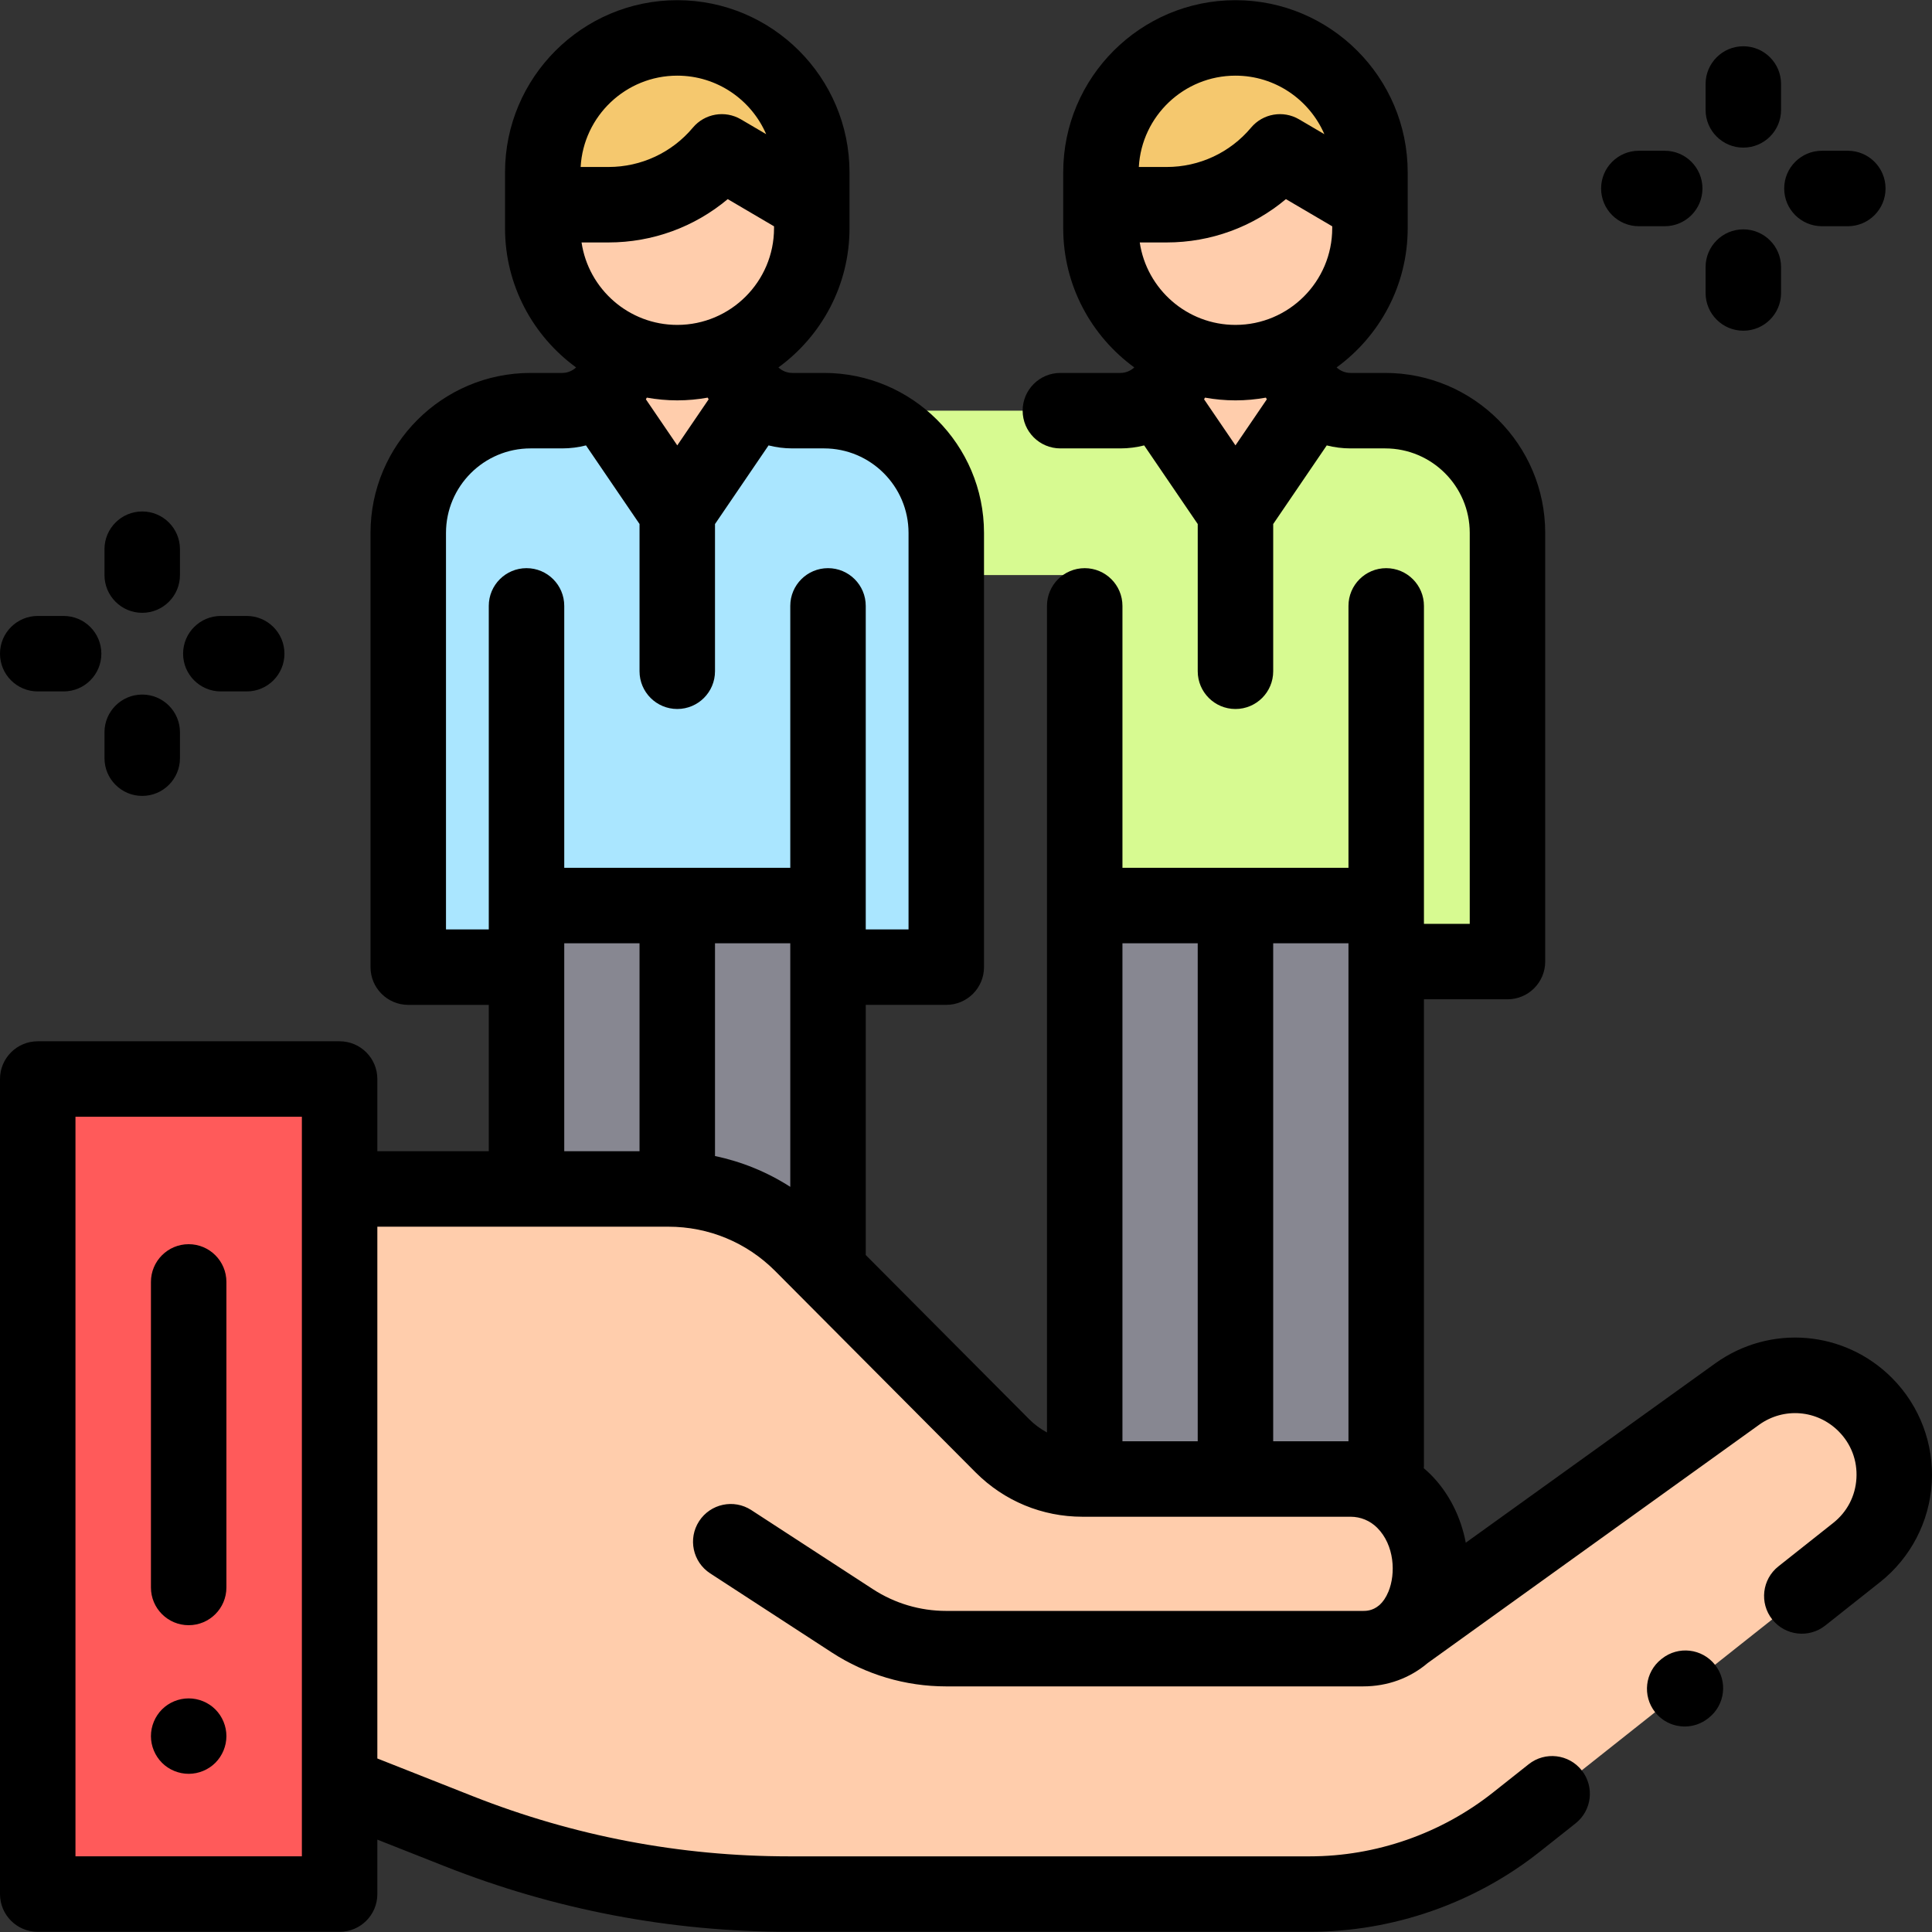 <?xml version="1.0" encoding="iso-8859-1"?>
<!-- Generator: Adobe Illustrator 19.0.0, SVG Export Plug-In . SVG Version: 6.00 Build 0)  -->
<svg version="1.1" id="Capa_1" xmlns="http://www.w3.org/2000/svg" xmlns:xlink="http://www.w3.org/1999/xlink" x="0px" y="0px"
	 viewBox="0 0 511.998 511.998" style="enable-background:new 0 0 511.998 511.998;" xml:space="preserve">
<rect x="0" y="0" width="511.998" height="511.998" fill="#333333" stroke="none"/>
<rect x="287.458" y="239.978" style="fill:#878791;" width="79.9" height="153.979"/>
<path style="fill:#D7FA91;" d="M287.461,238.193v-85.79h-31.34l-22.123-43.573h62.906c8.53,0,15.444-6.915,15.444-15.444l0,0h30.115
	l0,0c0,8.53,6.915,15.444,15.444,15.444h8.392c17.894,0,32.4,14.506,32.4,32.4v115.071h-31.34v-18.11h-79.898V238.193z"/>
<g>
	<path style="fill:#FFCDAC;" d="M327.421,135.791l20.729-30.439c-3.469-2.832-5.686-7.139-5.686-11.967l0,0h-30.115l0,0
		c0,4.821-2.211,9.124-5.672,11.956L327.421,135.791z"/>
	<path style="fill:#FFCDAC;" d="M215.18,47.281v13.124c0,19.715-15.983,35.698-35.698,35.698l0,0l0,0
		c-19.715,0-35.698-15.983-35.698-35.698V47.281H215.18z"/>
</g>
<path style="fill:#F5C86E;" d="M179.482,10.005L179.482,10.005c-19.715,0-35.698,15.983-35.698,35.698v8.594h17.454
	c11.602,0,22.609-5.137,30.061-14.03l0,0l23.881,14.03v-8.594C215.18,25.987,199.197,10.005,179.482,10.005z"/>
<path style="fill:#FFCDAC;" d="M363.105,47.281v13.124c0,19.715-15.983,35.698-35.698,35.698l0,0l0,0
	c-19.715,0-35.698-15.983-35.698-35.698V47.281H363.105z"/>
<path style="fill:#F5C86E;" d="M327.407,10.005L327.407,10.005c-19.716,0-35.698,15.983-35.698,35.698v8.594h17.454
	c11.602,0,22.609-5.137,30.061-14.03l0,0l23.881,14.03v-8.594C363.105,25.987,347.122,10.005,327.407,10.005z"/>
<polygon style="fill:#878791;" points="219.432,334.21 219.432,239.974 139.531,239.974 139.531,313.298 "/>
<path style="fill:#AAE6FF;" d="M139.531,238.193v18.11h-31.34V141.23c0-17.894,14.506-32.4,32.4-32.4h8.383
	c8.53,0,15.444-6.915,15.444-15.444l0,0h30.115l0,0c0,8.53,6.915,15.444,15.444,15.444h8.392c17.894,0,32.4,14.506,32.4,32.4
	v115.071h-31.34v-18.11h-79.898V238.193z"/>
<g>
	<path style="fill:#FFCDAC;" d="M179.492,135.791l20.729-30.439c-3.469-2.832-5.686-7.139-5.686-11.967l0,0h-30.116l0,0
		c0,4.821-2.211,9.124-5.672,11.956L179.492,135.791z"/>
	<path style="fill:#FFCDAC;" d="M193.658,408.574l0.117,0.076l32.105,20.881c7.401,4.814,16.04,7.376,24.869,7.376h110.492
		c18.231,0,23.695-26.209,10.803-39.1l0,0c-3.751-3.751-8.838-5.858-14.142-5.858h-71.036c-7.956,0-15.587-3.161-21.213-8.787
		l-53.183-53.433c-9.377-9.377-22.095-14.645-35.355-14.645H89.999v157.729l31.568,12.471c27.871,11.01,57.569,16.664,87.535,16.664
		h137.959c19.897,0,39.21-6.724,54.805-19.08l90.164-71.438c12.298-9.744,13.385-28.02,2.327-39.152l0,0
		c-9.106-9.168-23.524-10.364-34.016-2.821l-88.205,63.414"/>
</g>
<rect x="10" y="285.947" style="fill:#FF5A5A;" width="80" height="215.999"/>
<path d="M434.307,59.951h6.859c5.523,0,10-4.477,10-10s-4.477-10-10-10h-6.859c-5.523,0-10,4.477-10,10
	S428.784,59.951,434.307,59.951z"/>
<path d="M482.828,59.951h6.859c5.523,0,10-4.477,10-10s-4.477-10-10-10h-6.859c-5.523,0-10,4.477-10,10
	S477.305,59.951,482.828,59.951z"/>
<path d="M461.997,87.641c5.523,0,10-4.477,10-10v-6.859c0-5.523-4.477-10-10-10s-10,4.477-10,10v6.859
	C451.997,83.164,456.474,87.641,461.997,87.641z"/>
<path d="M461.997,39.121c5.523,0,10-4.477,10-10v-6.859c0-5.523-4.477-10-10-10s-10,4.477-10,10v6.859
	C451.997,34.644,456.474,39.121,461.997,39.121z"/>
<path d="M10,183.234h6.859c5.523,0,10-4.477,10-10c0-5.523-4.477-10-10-10H10c-5.523,0-10,4.477-10,10
	C0,178.757,4.477,183.234,10,183.234z"/>
<path d="M58.521,183.234h6.859c5.523,0,10-4.477,10-10c0-5.523-4.477-10-10-10h-6.859c-5.523,0-10,4.477-10,10
	C48.521,178.757,52.998,183.234,58.521,183.234z"/>
<path d="M37.69,210.923c5.523,0,10-4.477,10-10v-6.859c0-5.523-4.477-10-10-10s-10,4.477-10,10v6.859
	C27.69,206.446,32.167,210.923,37.69,210.923z"/>
<path d="M37.69,162.402c5.523,0,10-4.477,10-10v-6.859c0-5.523-4.477-10-10-10s-10,4.477-10,10v6.859
	C27.69,157.925,32.167,162.402,37.69,162.402z"/>
<path d="M501.454,365.231c-12.639-12.725-32.384-14.361-46.948-3.893l-66.061,47.493c-1.29-6.828-4.471-13.236-9.33-18.096
	c-0.577-0.577-1.179-1.121-1.793-1.645c0.016-0.228,0.035-0.455,0.035-0.686V264.825h22.137c5.523,0,10-4.477,10-10V141.213
	c0-23.37-19.021-42.383-42.4-42.383h-9.182c-1.429,0-2.727-0.556-3.7-1.457c11.406-8.303,18.84-21.745,18.84-36.897V45.675
	c0-25.158-20.476-45.626-45.645-45.626l0,0c-25.168,0-45.645,20.468-45.645,45.626v14.802c0,15.15,7.431,28.59,18.834,36.893
	c-0.974,0.903-2.273,1.461-3.704,1.461h-15.882c-5.523,0-10,4.477-10,10c0,5.523,4.477,10,10,10h15.882
	c2.181,0,4.299-0.276,6.321-0.795l14.197,20.839v39.016c0,5.523,4.477,10,10,10s10-4.477,10-10v-39.016l14.19-20.837
	c2.019,0.517,4.134,0.793,6.312,0.793h9.182c12.352,0,22.4,10.041,22.4,22.383v103.612h-12.137v-84.257c0-5.523-4.477-10-10-10
	s-10,4.477-10,10v69.405h-59.9v-69.405c0-5.523-4.477-10-10-10s-10,4.477-10,10V379.61c-1.716-0.917-3.305-2.091-4.716-3.502
	l-43.31-43.514v-66.293h21.34c5.523,0,10-4.477,10-10V141.23c0-23.38-19.021-42.4-42.4-42.4h-8.393
	c-1.426,0-2.722-0.555-3.693-1.456c11.407-8.303,18.841-21.745,18.841-36.898V45.675c0-25.158-20.476-45.626-45.645-45.626
	c-25.168,0-45.645,20.468-45.645,45.626v14.802c0,15.15,7.432,28.591,18.836,36.894c-0.972,0.903-2.27,1.46-3.698,1.46h-8.383
	c-23.38,0-42.4,19.021-42.4,42.4v115.071c0,5.523,4.477,10,10,10h21.339v38.783H99.999v-19.135c0-5.523-4.477-10-10-10H10
	c-5.523,0-10,4.477-10,10v215.999c0,5.523,4.477,10,10,10h80c5.523,0,10-4.477,10-10v-14.432l17.894,7.069
	c29.164,11.522,59.851,17.364,91.209,17.364h137.959c22.058,0,43.727-7.544,61.015-21.242l9.464-7.499
	c4.329-3.43,5.058-9.719,1.628-14.048c-3.429-4.329-9.718-5.059-14.048-1.628l-9.464,7.499
	c-13.77,10.91-31.028,16.918-48.595,16.918H209.103c-28.833,0-57.047-5.371-83.861-15.964l-25.243-9.973V325.085h77.116
	c10.685,0,20.729,4.161,28.268,11.699l53.2,53.45c7.555,7.555,17.6,11.715,28.284,11.715h71.036c2.671,0,5.183,1.04,7.071,2.929
	c4.585,4.585,4.955,12.138,2.976,16.917c-0.661,1.596-1.452,2.693-2.262,3.448c-0.086,0.073-0.174,0.143-0.257,0.218
	c-1.706,1.437-3.445,1.446-4.188,1.446H250.749c-6.91,0-13.624-1.992-19.417-5.759l-32.116-20.889l-0.117-0.076
	c-4.634-3.005-10.826-1.685-13.832,2.949c-3.005,4.634-1.685,10.826,2.949,13.832l32.211,20.95
	c9.046,5.884,19.531,8.994,30.321,8.994H361.24c6.525,0,12.427-2.212,17.122-6.195l87.817-63.135
	c6.54-4.703,15.408-3.967,21.083,1.748c3.315,3.337,4.987,7.761,4.708,12.457c-0.279,4.695-2.463,8.89-6.15,11.811l-14.536,11.517
	c-4.329,3.43-5.057,9.719-1.627,14.048c3.43,4.328,9.72,5.056,14.048,1.627l14.535-11.517c8.09-6.41,13.082-15.996,13.694-26.3
	C512.549,382.665,508.728,372.555,501.454,365.231z M327.409,118.028l-8.32-12.212c0.083-0.147,0.167-0.293,0.246-0.442
	c2.622,0.47,5.317,0.729,8.072,0.729c2.752,0,5.444-0.258,8.063-0.727c0.081,0.151,0.166,0.299,0.25,0.448L327.409,118.028z
	 M327.407,86.103c-12.857,0-23.532-9.505-25.364-21.852h7.147c11.676,0,22.809-4.108,31.591-11.481l12.271,7.205v0.501
	C353.052,74.608,341.547,86.103,327.407,86.103z M327.407,20.049c10.547,0,19.628,6.396,23.562,15.511l-6.699-3.933
	c-4.21-2.473-9.59-1.543-12.727,2.198c-5.555,6.626-13.703,10.426-22.354,10.426H301.8
	C302.543,30.781,313.745,20.049,327.407,20.049z M80,491.948H20V295.949h60V491.948z M179.481,86.103
	c-12.857,0-23.532-9.505-25.364-21.852h7.147c11.676,0,22.809-4.108,31.59-11.481l12.271,7.206v0.501
	C205.126,74.608,193.622,86.103,179.481,86.103z M179.484,118.028l-8.32-12.212c0.083-0.147,0.167-0.294,0.247-0.443
	c2.622,0.47,5.316,0.729,8.071,0.729c2.752,0,5.443-0.258,8.063-0.727c0.081,0.151,0.166,0.3,0.25,0.449L179.484,118.028z
	 M179.481,20.049c10.548,0,19.629,6.396,23.563,15.511l-6.699-3.934c-4.21-2.471-9.59-1.543-12.727,2.199
	c-5.555,6.626-13.703,10.426-22.354,10.426h-7.389C154.618,30.781,165.819,20.049,179.481,20.049z M118.192,246.302V141.23
	c0-12.352,10.049-22.4,22.4-22.4h8.383c2.179,0,4.294-0.276,6.314-0.794l14.192,20.832v39.021c0,5.523,4.477,10,10,10
	s10-4.477,10-10v-39.01l14.193-20.841c2.017,0.516,4.129,0.792,6.304,0.792h8.393c12.352,0,22.4,10.049,22.4,22.4v105.071h-11.34
	v-8.109v-75.507v-2.117c0-5.523-4.477-10-10-10s-10,4.477-10,10v2.117v67.288h-59.9v-67.288v-2.117c0-5.523-4.477-10-10-10
	c-5.523,0-10,4.477-10,10v2.117v75.507v8.109L118.192,246.302L118.192,246.302z M149.531,256.302v-6.328h19.95v55.111h-19.95
	V256.302z M189.481,306.364v-56.391h19.95v6.328v58.225C203.327,310.607,196.588,307.846,189.481,306.364z M297.457,249.974h19.95
	v131.975h-19.95V249.974z M337.407,249.974h19.95v131.975h-19.95V249.974z"/>
<path d="M440.438,439.551l-0.188,0.149c-4.329,3.43-5.059,9.719-1.629,14.048c1.974,2.492,4.895,3.791,7.845,3.791
	c2.175,0,4.366-0.707,6.203-2.162l0.188-0.149c4.329-3.43,5.059-9.719,1.629-14.048
	C451.057,436.851,444.767,436.122,440.438,439.551z"/>
<path d="M50,450.089c-2.63,0-5.21,1.06-7.07,2.92c-1.86,1.87-2.93,4.44-2.93,7.08c0,2.63,1.07,5.2,2.93,7.07
	c1.86,1.86,4.44,2.92,7.07,2.92s5.21-1.06,7.07-2.92c1.86-1.86,2.93-4.44,2.93-7.07c0-2.64-1.07-5.22-2.93-7.08
	C55.21,451.149,52.63,450.089,50,450.089z"/>
<path d="M50,329.723c-5.523,0-10,4.477-10,10v80.971c0,5.523,4.477,10,10,10s10-4.477,10-10v-80.971
	C60,334.2,55.523,329.723,50,329.723z"/>
<g>
</g>
<g>
</g>
<g>
</g>
<g>
</g>
<g>
</g>
<g>
</g>
<g>
</g>
<g>
</g>
<g>
</g>
<g>
</g>
<g>
</g>
<g>
</g>
<g>
</g>
<g>
</g>
<g>
</g>
</svg>
